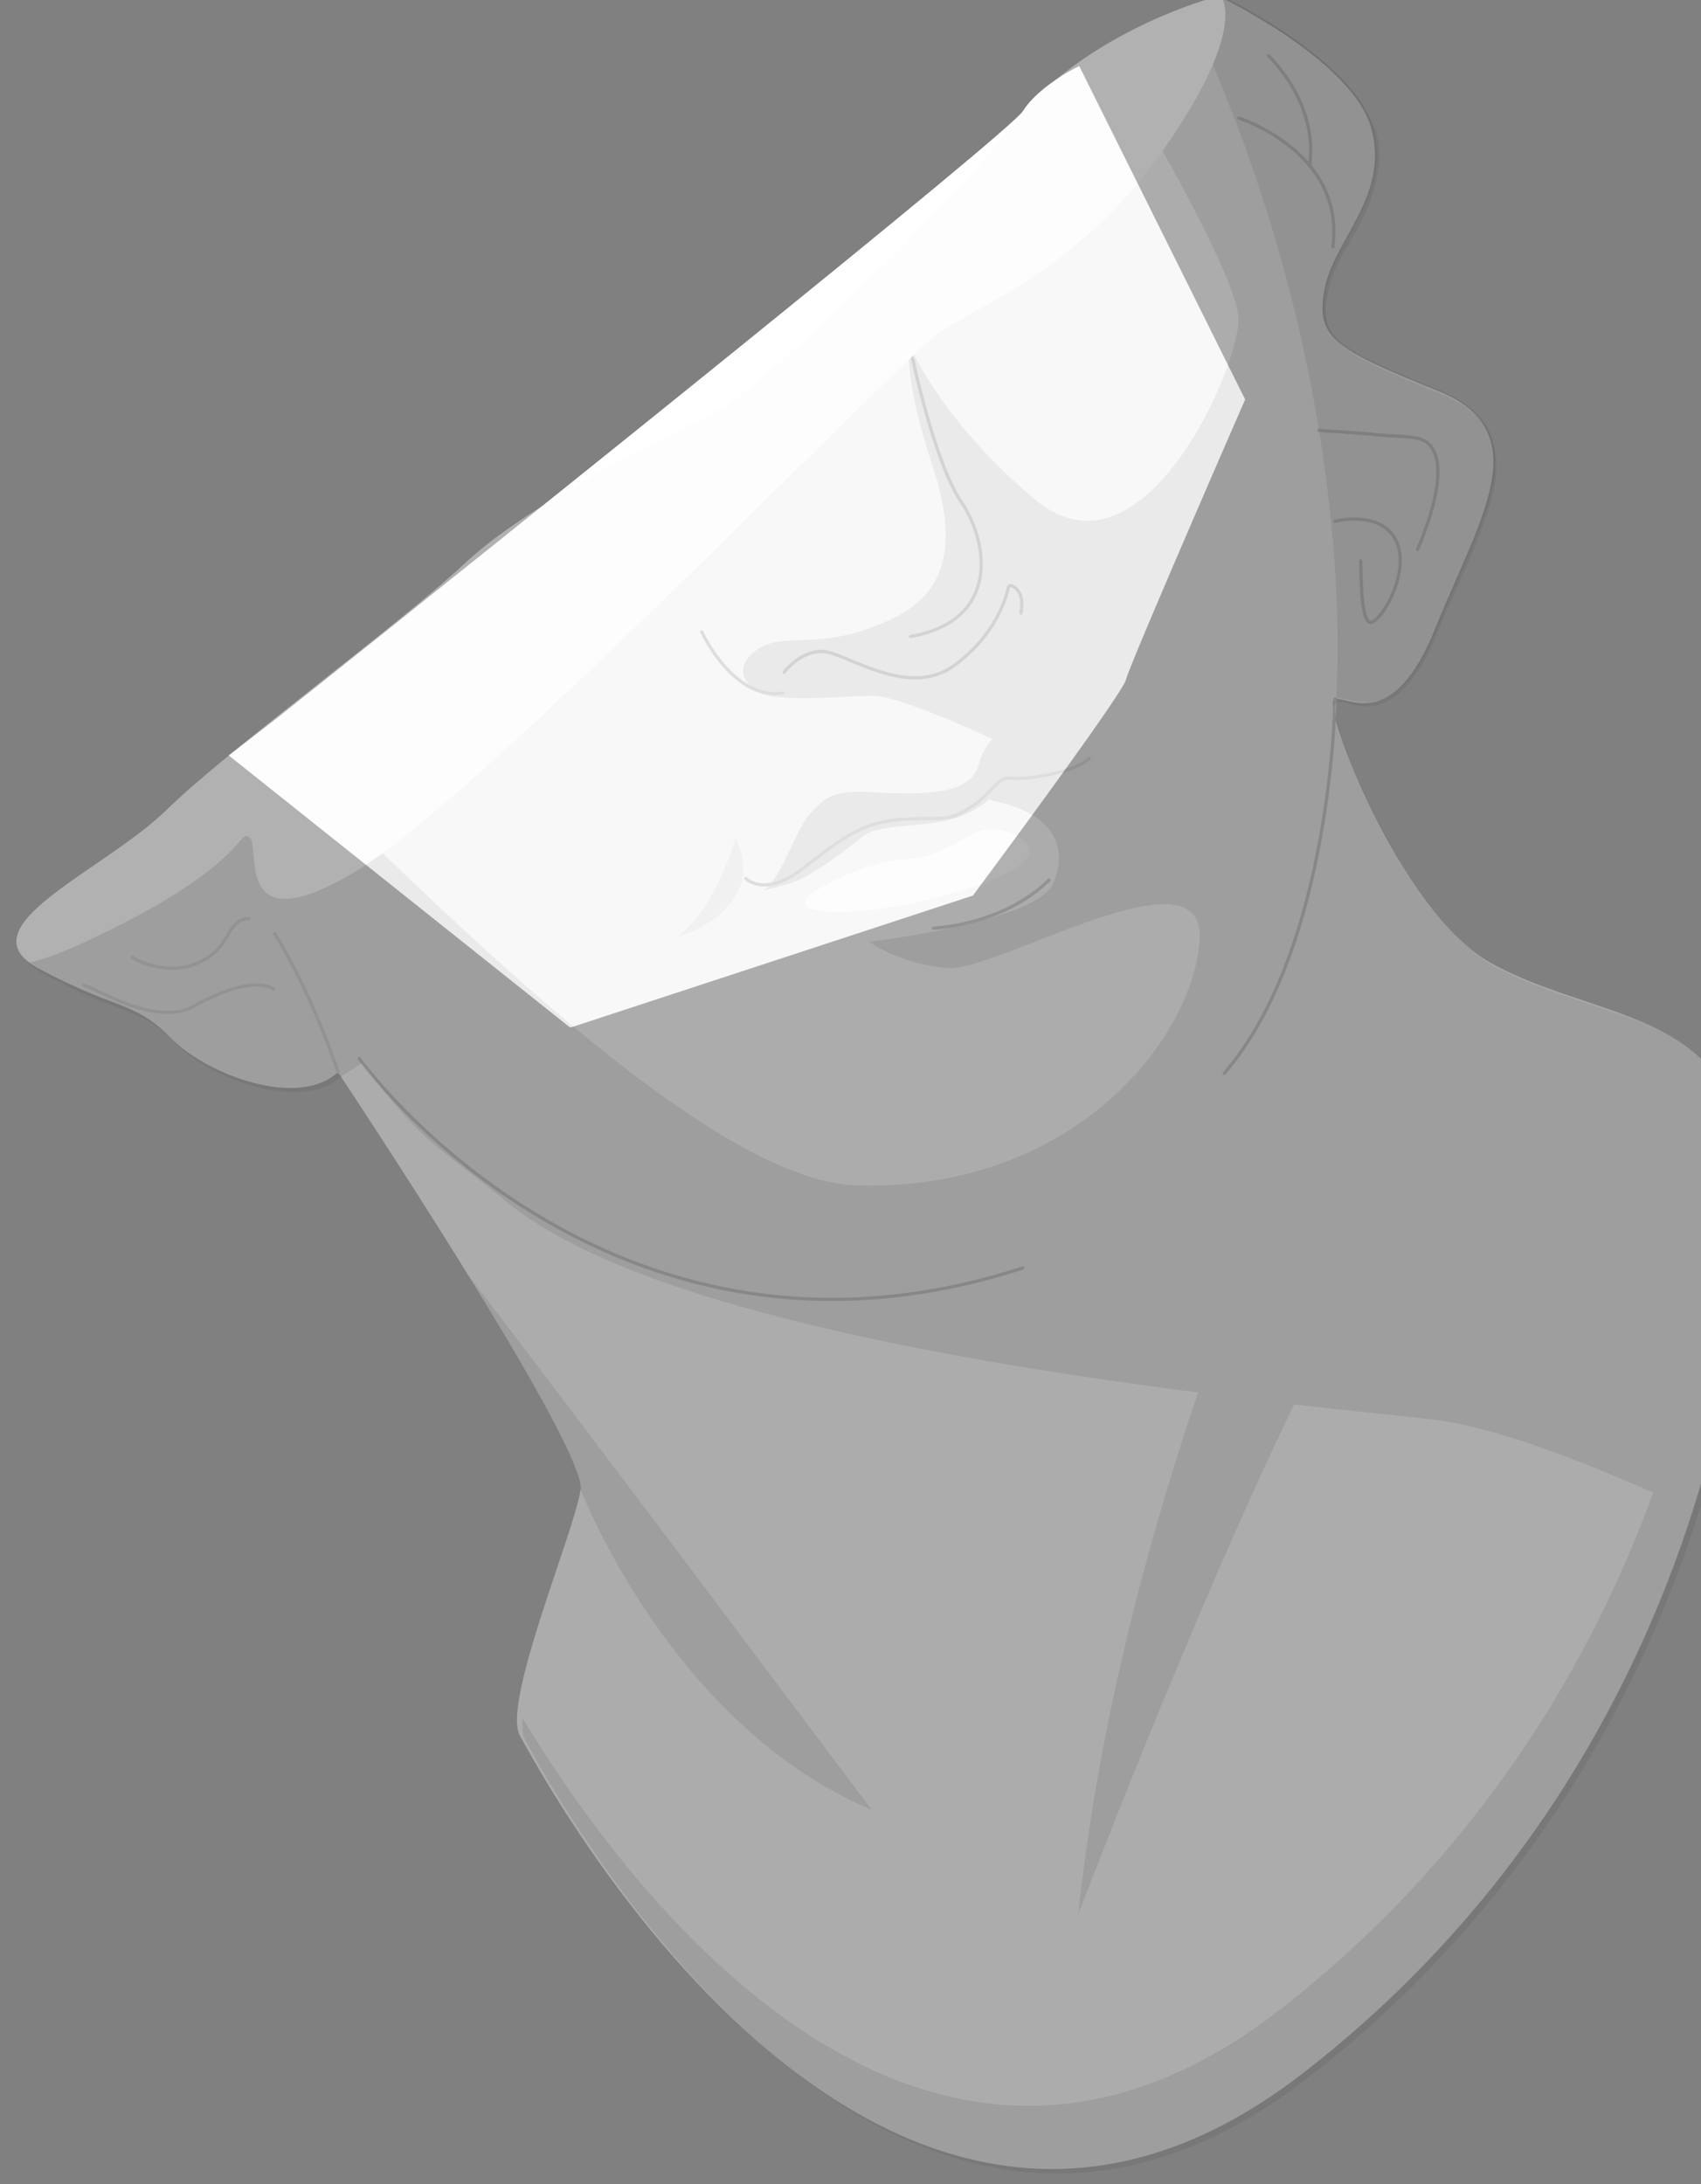 <svg width="528" height="678" viewBox="0 0 528 678" fill="none" xmlns="http://www.w3.org/2000/svg">
<rect x="0" y="0" width="528" height="678" fill="#808080" stroke="none"/>
<g clip-path="url(#clip0_124_6430)">
<path d="M317.5 34.5C321.5 28.1 330.833 22.5 335 20.5L386.5 124C374.5 151.5 350.3 207.4 349.5 211C348.7 214.6 317.5 257.167 302 278L177 319L71 234.5L86.5 222.5C161.833 162.5 313.5 40.9 317.5 34.5Z" fill="white"/>
<g opacity="0.4">
<path d="M104.908 332.79C104.908 332.79 182.199 448.983 180.219 462.389C178.24 475.796 155.69 528.658 161.395 538.799C167.1 548.94 271.433 746.834 404.451 643.538C537.595 540.537 548.782 380.463 539.181 347.196C529.581 313.929 491.245 314.862 462.869 298.998C434.493 283.133 410.267 218.734 414.11 217.102C417.952 215.469 432.251 228.589 445.72 194.594C459.315 160.894 477.824 133.832 445.938 121.204C413.927 108.281 408.244 104.762 411.199 89.545C414.154 74.328 431.4 60.716 425.643 39.778C419.886 18.839 378.659 -0.989 378.659 -0.989C378.659 -0.989 336.88 9.086 314.019 39.045C291.158 69.004 235.297 120.664 223.977 126.871C212.657 133.078 165.994 154.652 144.765 174.493C123.537 194.334 71.554 232.131 51.803 251.344C32.053 270.557 -11.898 287.838 12.059 300.693C36.016 313.549 41.801 310.742 52.901 322.08C64.126 333.715 92.686 344.266 104.908 332.79Z" fill="#EEEEEE"/>
<path d="M414.406 216.976C414.406 216.976 413.501 294.497 380.029 333.153" stroke="#ACACAC" stroke-miterlimit="10" stroke-linecap="round" stroke-linejoin="round"/>
<path d="M409.339 133.615C415.074 133.971 420.091 134.282 430.968 135.244C438.432 135.563 441.003 135.866 443.065 137.434C450.595 143.658 443.199 163.205 440.015 170.492" stroke="#ACACAC" stroke-miterlimit="10" stroke-linecap="round" stroke-linejoin="round"/>
<path d="M414.358 161.849C414.95 161.597 425.753 159.101 431.428 165.066C440.089 173.951 428.939 193.697 425.23 193.179C423.671 192.795 422.503 188.405 422.377 174.148" stroke="#ACACAC" stroke-miterlimit="10" stroke-linecap="round" stroke-linejoin="round"/>
<path d="M384.536 36.653C384.536 36.653 417.567 47.049 413.726 76.604" stroke="#ACACAC" stroke-miterlimit="10" stroke-linecap="round" stroke-linejoin="round"/>
<path d="M393.786 17.364C393.786 17.364 409.305 31.712 406.505 51.4" stroke="#ACACAC" stroke-miterlimit="10" stroke-linecap="round" stroke-linejoin="round"/>
<path opacity="0.15" d="M369.711 1.766C371.507 7.635 373.724 13.673 376.488 20.177C422.596 128.68 414.701 216.85 414.701 216.85C418.543 215.217 432.843 228.338 446.312 194.342C459.906 160.643 478.415 133.58 446.53 120.953C414.518 108.029 408.836 104.51 411.791 89.293C414.746 74.076 431.992 60.465 426.234 39.526C420.477 18.587 379.251 -1.24 379.251 -1.24C379.251 -1.24 375.453 -0.324 369.711 1.766Z" fill="black"/>
<path d="M278.516 94.271C278.516 94.271 279.558 98.365 282.744 105.04C280.275 98.41 278.516 94.271 278.516 94.271Z" fill="black"/>
<path d="M283.232 111.115C283.232 111.115 290.135 143.783 298.449 155.957C306.637 167.835 310.864 192.565 282.637 197.579" stroke="#ACACAC" stroke-miterlimit="10" stroke-linecap="round" stroke-linejoin="round"/>
<path d="M243.386 208.674C243.386 208.674 248.255 202.068 255.297 202.216C262.339 202.365 281.988 217.401 296.485 206.354C308.7 197.324 312.275 186.031 312.918 182.617C312.962 181.9 313.849 181.523 314.396 181.989C315.785 182.795 317.973 184.657 316.901 190.348" stroke="#ACACAC" stroke-miterlimit="10" stroke-linecap="round" stroke-linejoin="round"/>
<path d="M111.499 328.592C111.499 328.592 188.354 435.547 317.436 393.608" stroke="#ACACAC" stroke-miterlimit="10" stroke-linecap="round" stroke-linejoin="round"/>
<path opacity="0.15" d="M419.605 28.033C415.992 23.635 411.491 19.613 406.696 15.718C393.653 5.554 379.251 -1.24 379.251 -1.24C379.251 -1.24 379.251 -1.24 378.955 -1.115C378.955 -1.115 378.955 -1.115 378.659 -0.989L378.364 -0.864L378.068 -0.738L377.773 -0.612L377.477 -0.487C377.477 -0.487 377.182 -0.361 376.886 -0.236L376.591 -0.11C376.295 0.016 376.295 0.016 375.999 0.141C375.704 0.267 375.704 0.267 375.408 0.392C375.113 0.518 375.113 0.518 374.817 0.644C374.522 0.769 374.522 0.769 374.226 0.895C373.93 1.02 373.635 1.146 373.635 1.146C373.339 1.272 373.339 1.272 373.044 1.397C372.748 1.523 372.453 1.648 372.157 1.774C371.861 1.9 371.566 2.025 371.566 2.025C371.27 2.151 370.975 2.276 370.679 2.402C370.384 2.528 370.088 2.653 369.792 2.779C369.497 2.905 369.201 3.03 368.906 3.156C368.61 3.281 368.315 3.407 368.019 3.533C367.723 3.658 367.428 3.784 366.837 4.035C366.541 4.161 366.246 4.286 365.95 4.412C365.655 4.537 365.063 4.789 364.768 4.914C364.472 5.04 364.177 5.165 363.881 5.291C363.586 5.417 362.994 5.668 362.699 5.793C362.403 5.919 362.108 6.045 361.812 6.17C360.925 6.547 359.743 7.049 358.856 7.426C358.561 7.552 358.561 7.552 358.265 7.677L349.31 26.84C349.31 26.84 383.888 84.397 384.436 98.823C384.983 113.25 354.919 182.918 321.518 155.228C300.021 137.487 287.385 118.425 282.064 106.725C282.064 106.725 280.638 118.15 289.499 144.751C301.997 182.371 282.659 190.24 269.403 195.175C256.147 200.11 245.062 197.84 238.9 199.76C232.737 201.681 225.969 208.746 235.102 214.637C240.489 218.282 261.202 216.112 270.564 215.973C278.914 215.915 302.834 227.041 308.014 229.377C306.152 231.565 304.541 234.343 303.773 237.462C301.387 245.806 290.081 247.12 270.011 245.876C258.247 245.29 255.794 247.729 251.309 252.776C246.824 257.823 242.096 273.794 236.901 276.35C236.901 276.35 237.618 276.395 245.384 274.142C252.855 272.014 267.566 259.829 267.566 259.829C271.246 256.171 284.318 256.55 291.744 255.139C298.875 253.854 303.944 251.002 307.453 247.765L307.409 248.482C326.629 251.833 331.994 262.816 326.815 274.441C321.635 286.066 269.873 292.356 269.873 292.356C269.873 292.356 279.088 299.26 294.266 300.489C309.444 301.718 374.801 261.729 372.349 292.089C370.023 322.746 333.152 369.827 266.064 367.97C219.511 366.81 134.795 279.95 90.641 237.632C86.984 233.951 83.407 231.282 80.377 229.079C70.528 237.104 61.439 244.457 55.011 250.679C58.033 255.328 52.868 262.06 43.299 260.891C22.166 276.852 -7.354 291.142 13.404 302.216C37.486 315.367 43.146 312.264 54.246 323.603C65.471 335.238 93.906 345.493 106.127 334.016L112.423 329.945C132.25 356.074 133.269 353.547 157.796 373.49C197.256 405.586 298.078 422.777 371.891 432.247C356.575 477.498 341.141 533.969 334.679 594.306C334.679 594.306 370.424 500.234 401.736 435.969C418.599 437.878 432.469 439.314 442.334 440.357C463.497 442.533 489.19 452.906 513.155 463.315C493.723 516.947 458.25 576.349 397.172 623.944C282.752 712.705 189.573 578.831 162.171 533.234C162.119 536.397 162.112 538.844 163.036 540.196C168.741 550.337 273.074 748.231 406.092 644.935C473.044 593.098 509.086 526.823 527.306 469.518C528.2 466.695 528.968 463.576 529.862 460.753C530.246 459.194 530.926 457.509 531.31 455.949C531.694 454.39 532.078 452.831 532.462 451.271C532.847 449.712 533.231 448.152 533.615 446.593C533.999 445.034 534.509 443.77 534.598 442.336C534.982 440.777 535.366 439.217 535.75 437.658C536.134 436.099 536.348 434.96 536.733 433.401C537.117 431.842 537.501 430.282 537.59 428.848C538.144 426.868 538.277 424.717 538.831 422.737C539.089 420.881 539.518 418.605 539.776 416.75C539.865 415.316 540.375 414.053 540.463 412.619C540.552 411.185 540.766 410.047 541.15 408.487C541.239 407.054 541.453 405.916 541.667 404.777C541.756 403.344 541.97 402.205 542.059 400.772C542.147 399.338 542.362 398.2 542.45 396.766C542.664 395.628 542.879 394.49 542.672 393.182C542.93 391.326 542.893 389.597 542.856 387.868C542.945 386.434 543.159 385.296 542.952 383.987C543.041 382.554 543.129 381.12 543.218 379.686C543.136 378.674 543.181 377.957 543.099 376.944C543.314 375.806 543.107 374.498 543.025 373.485C543.07 372.768 542.988 371.756 543.033 371.039C542.951 370.026 543.04 368.593 542.959 367.58C543.003 366.863 543.047 366.146 542.796 365.555C542.884 364.121 542.552 362.517 542.345 361.209C542.219 360.914 542.219 360.914 542.389 360.492C542.227 358.467 542.064 356.442 541.606 354.543C541.606 354.543 541.606 354.543 541.48 354.247C541.192 351.926 540.608 349.731 540.15 347.832C539.817 346.228 539.189 344.75 538.686 343.567C538.309 342.68 538.058 342.089 537.807 341.497C537.556 340.906 537.304 340.315 537.053 339.724L536.927 339.428C536.425 338.245 535.627 337.188 534.954 336.427C534.954 336.427 534.954 336.427 534.829 336.131C534.031 335.074 533.358 334.313 532.56 333.256C532.56 333.256 532.56 333.256 532.434 332.96C524.283 322.812 511.647 317.71 497.829 313.111C486.412 309.237 474.404 305.614 463.542 299.759C453.817 294.118 444.572 283.038 436.554 270.739C435.254 268.5 433.953 266.26 432.527 263.725C427.996 255.528 423.888 247.501 420.872 240.405C417.857 233.31 415.81 226.85 414.893 223.051C414.642 222.46 414.812 222.039 414.561 221.447C414.103 219.548 414.317 218.41 414.908 218.158C415.204 218.033 415.795 217.782 416.216 217.952C416.216 217.952 416.637 218.122 416.933 217.996C417.649 218.041 418.071 218.211 418.913 218.551C419.334 218.721 420.051 218.765 420.472 218.935C421.189 218.98 422.327 219.194 423.044 219.239C429.199 219.764 438.022 216.713 446.519 195.651C447.878 192.281 449.068 189.332 450.553 186.258C452.378 182.341 454.077 178.128 455.732 174.633C456.072 173.79 456.707 172.822 456.922 171.684C458.451 167.893 460.106 164.397 461.044 160.857C462.404 157.487 463.047 154.073 463.815 150.954C464.628 147.118 464.723 143.238 464.058 140.031C463.644 137.414 462.514 134.753 461.213 132.514C460.415 131.457 459.491 130.104 458.397 129.173C455.538 126.549 452.087 124.176 447.032 122.135C436.923 118.054 429.637 114.868 424.332 112.236C419.868 109.944 416.838 107.741 414.821 105.457C411.333 101.355 410.882 97.009 412.293 90.476C413.364 84.785 416.586 79.228 419.807 73.67C422.053 69.924 424.174 65.881 425.578 61.794C425.792 60.656 426.427 59.688 426.642 58.55C427.196 56.569 427.624 54.293 427.927 51.721C428.141 50.583 428.06 49.57 428.149 48.137C428.156 45.69 427.742 43.074 427.032 40.583C424.897 35.557 422.547 31.669 419.605 28.033Z" fill="black"/>
<path d="M314.019 39.045C291.158 69.003 235.297 120.664 223.977 126.871C212.657 133.077 165.994 154.652 144.765 174.493C123.537 194.334 71.554 232.13 51.804 251.343C33.109 269.758 -7.76 286.079 9.155 298.786C14.556 297.538 21.48 294.944 30.982 290.208C76.507 268.419 74.053 256.897 77.46 259.987C81.162 262.951 71.92 293.754 110.786 270.257C149.653 246.76 276.389 114.72 290.421 104.22C304.453 93.72 334.379 84.493 361.356 46.154C388.037 7.94 378.829 -1.411 378.829 -1.411C378.829 -1.411 336.88 9.086 314.019 39.045Z" fill="#F9F9F9"/>
<path opacity="0.15" d="M145.205 395.594C163.503 425.514 181.209 455.686 180.094 462.094C180.094 462.094 208.214 535.657 270.633 561.837C270.759 562.132 185.953 448.784 145.205 395.594Z" fill="black"/>
<path d="M217.825 196.151C217.825 196.151 227.587 217.482 242.987 215.126" stroke="#ACACAC" stroke-miterlimit="10" stroke-linecap="round" stroke-linejoin="round"/>
<path d="M231.514 272.706C231.514 272.706 237.189 278.671 248.812 269.893C260.435 261.114 266.694 255.313 279.559 254.384C292.424 253.454 293.599 255.398 300.781 250.95C307.963 246.502 309.455 240.981 313.882 241.543C318.308 242.106 332.821 240.127 338.148 235.42" stroke="#ACACAC" stroke-miterlimit="10" stroke-linecap="round" stroke-linejoin="round"/>
<path d="M289.706 288.116C289.706 288.116 311.047 287.424 325.595 273.214" stroke="#ACACAC" stroke-miterlimit="10" stroke-linecap="round" stroke-linejoin="round"/>
<path d="M249.877 280.609C249.212 277.402 261.84 270.988 272.517 268.196C281.591 265.736 282.766 267.68 290.577 264.71C299.865 261.112 302.281 256.944 308.732 257.344C313.454 257.781 319.181 260.583 319.55 263.916C319.994 270.708 296.866 277.046 292.772 278.088C273.442 283.51 250.919 284.704 249.877 280.609Z" fill="#F9F9F9"/>
<path d="M104.908 332.789C104.908 332.789 97.428 309.441 85.257 289.832" stroke="#ACACAC" stroke-miterlimit="10" stroke-linecap="round" stroke-linejoin="round"/>
<path d="M26.128 305.883C29.121 306.357 48.482 319.072 60.267 312.318C72.053 305.565 81.334 304.413 84.911 307.081" stroke="#ACACAC" stroke-miterlimit="10" stroke-linecap="round" stroke-linejoin="round"/>
<path d="M40.914 297.157C40.914 297.157 51.732 303.729 62.121 298.616C72.511 293.503 69.835 285.565 77.343 285.167" stroke="#ACACAC" stroke-miterlimit="10" stroke-linecap="round" stroke-linejoin="round"/>
<path opacity="0.08" d="M228.262 260.126C228.262 260.126 222.463 281.788 210.248 290.817C210.078 291.239 239.288 281.967 228.262 260.126Z" fill="black"/>
</g>
</g>
<defs>
<clipPath id="clip0_124_6430">
<rect width="528" height="678" fill="white"/>
</clipPath>
</defs>
</svg>
